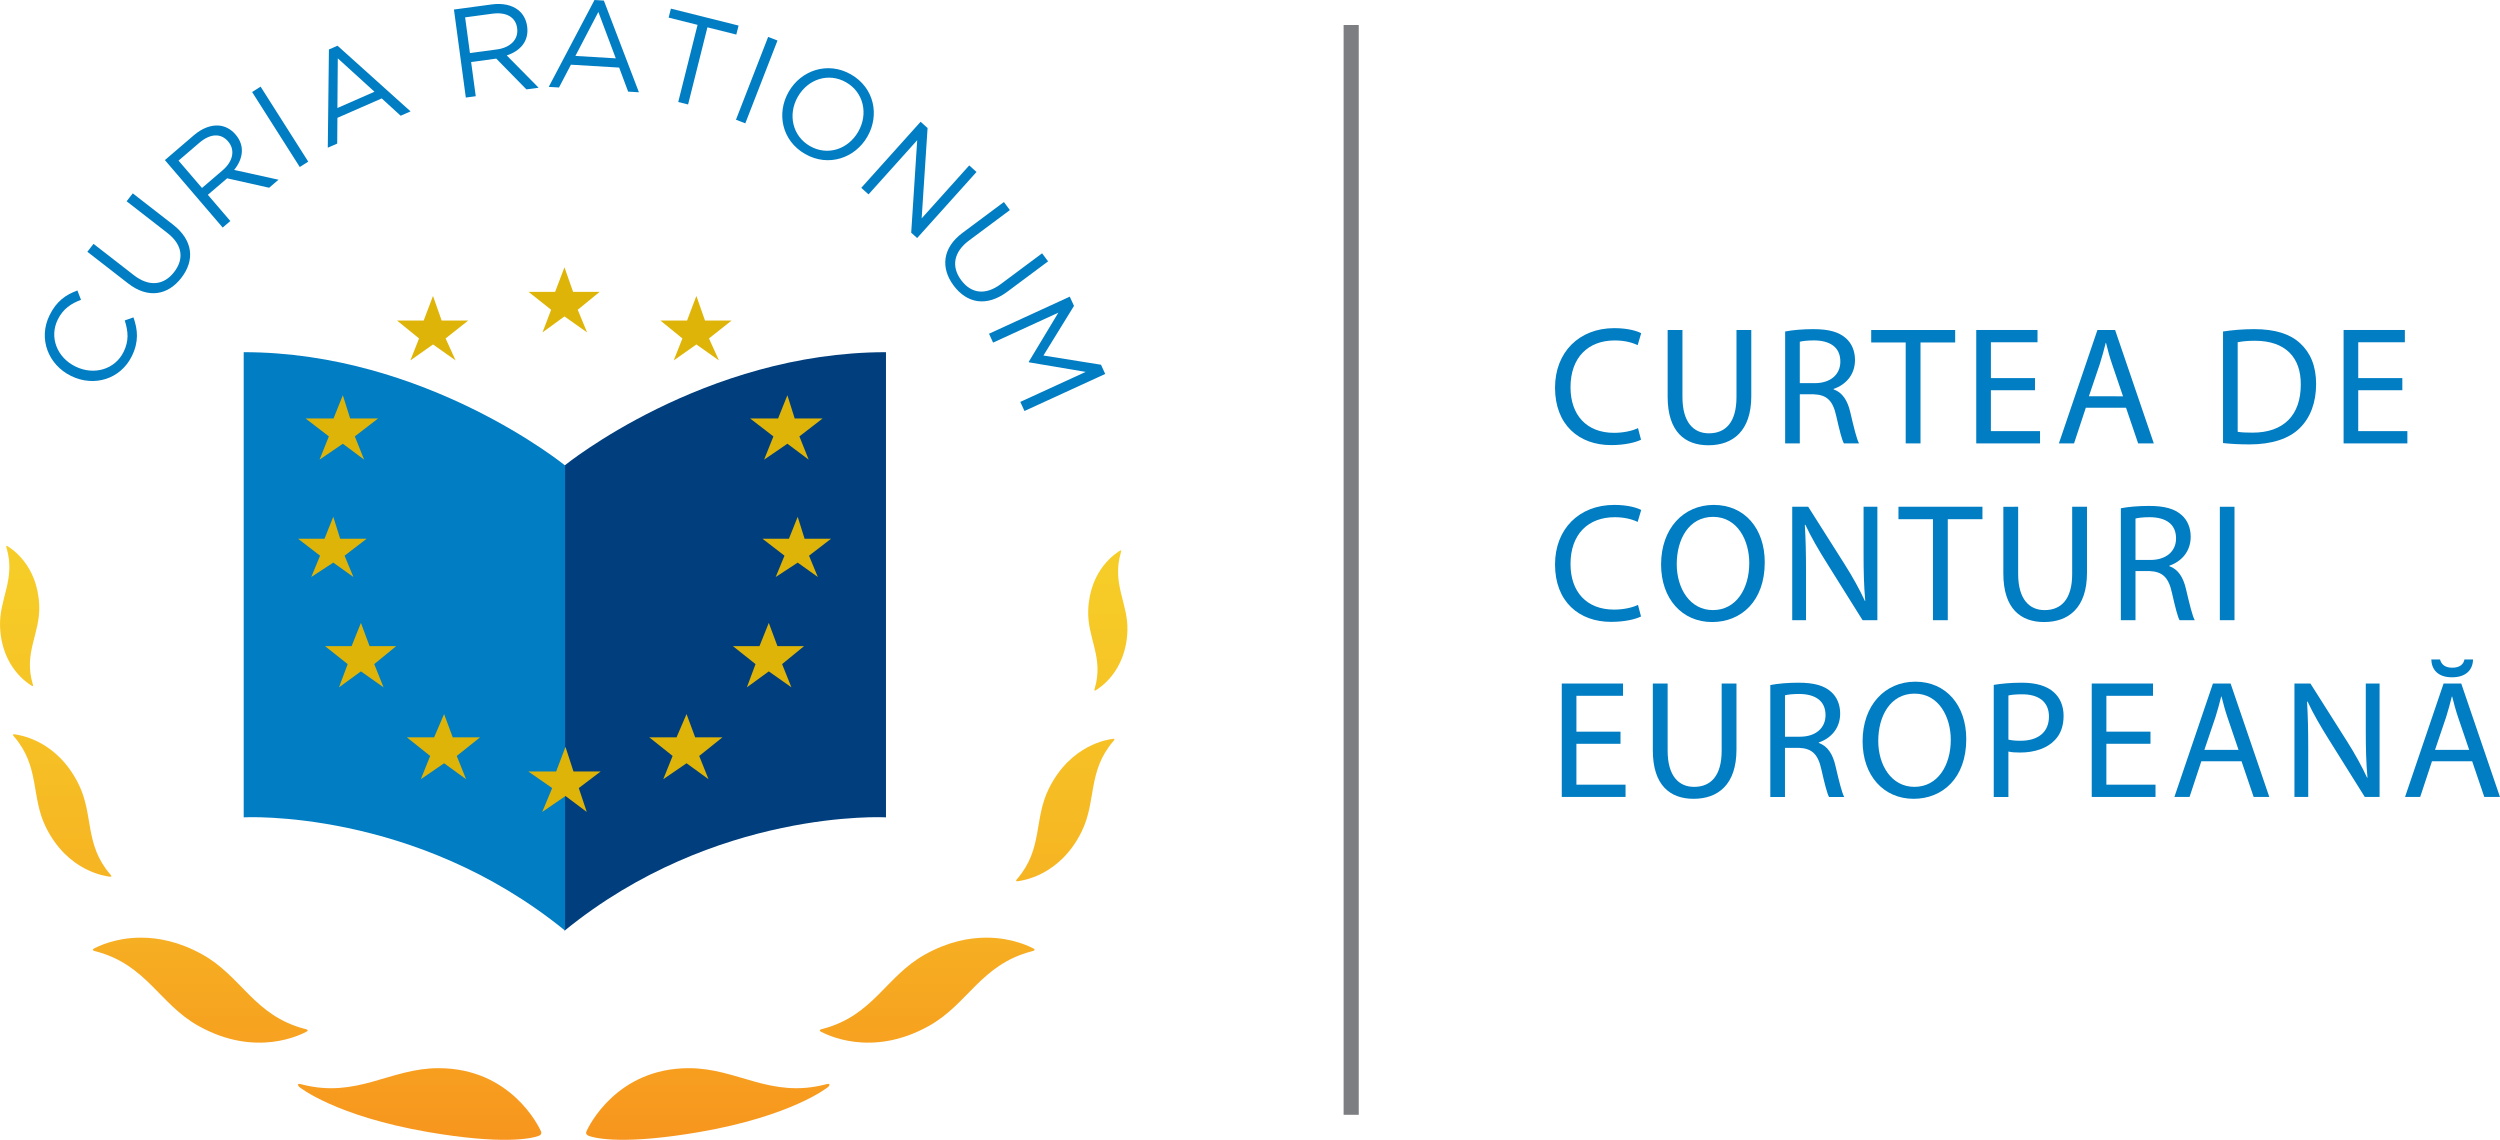 <?xml version="1.0" encoding="utf-8"?>
<!-- Generator: Adobe Illustrator 16.0.0, SVG Export Plug-In . SVG Version: 6.00 Build 0)  -->
<!DOCTYPE svg PUBLIC "-//W3C//DTD SVG 1.1//EN" "http://www.w3.org/Graphics/SVG/1.1/DTD/svg11.dtd">
<svg version="1.1" id="Layer_1" xmlns="http://www.w3.org/2000/svg" xmlns:xlink="http://www.w3.org/1999/xlink" x="0px" y="0px"
	 width="174.085px" height="79.37px" viewBox="0 0 174.085 79.37" enable-background="new 0 0 174.085 79.37" xml:space="preserve">
<line fill="none" stroke="#7D7E81" stroke-width="1.055" stroke-linejoin="round" x1="94.088" y1="77.63" x2="94.088" y2="1.739"/>
<g>
	<g>
		<path fill="#007DC3" d="M4.958,26.183l-0.015-0.007c-1.571-0.77-2.297-2.582-1.495-4.217c0.494-1.008,1.146-1.435,1.942-1.733
			l0.25,0.654c-0.674,0.25-1.248,0.618-1.617,1.371c-0.604,1.23-0.055,2.641,1.223,3.267l0.015,0.007
			c1.286,0.631,2.749,0.197,3.348-1.025c0.374-0.762,0.325-1.406,0.078-2.186l0.606-0.214c0.304,0.867,0.382,1.693-0.113,2.7
			C8.395,26.401,6.553,26.965,4.958,26.183z"/>
		<path fill="#007DC3" d="M8.924,19.738l-2.84-2.206l0.429-0.551l2.805,2.179c1.054,0.819,2.08,0.721,2.806-0.214
			c0.7-0.9,0.601-1.895-0.468-2.724l-2.839-2.206l0.428-0.551l2.798,2.173c1.423,1.106,1.528,2.497,0.579,3.717
			C11.684,20.563,10.306,20.812,8.924,19.738z"/>
		<path fill="#007DC3" d="M11.482,11.148l2.019-1.731c0.577-0.495,1.189-0.717,1.737-0.674c0.424,0.032,0.84,0.246,1.156,0.615
			l0.012,0.014c0.667,0.778,0.521,1.695-0.102,2.461l3.088,0.682l-0.651,0.559l-2.926-0.657l-1.342,1.149l1.564,1.825l-0.53,0.455
			L11.482,11.148z M15.508,11.853c0.704-0.603,0.896-1.396,0.379-2.001l-0.012-0.013c-0.494-0.577-1.236-0.546-1.994,0.104
			l-1.449,1.242l1.634,1.905L15.508,11.853z"/>
		<path fill="#007DC3" d="M17.556,6.408l0.59-0.375l3.317,5.222l-0.589,0.375L17.556,6.408z"/>
		<path fill="#007DC3" d="M22.904,3.446l0.599-0.263l5.086,4.574L27.9,8.059l-1.319-1.206l-3.085,1.352l-0.015,1.793l-0.656,0.287
			L22.904,3.446z M26.077,6.388l-2.555-2.325l-0.027,3.458L26.077,6.388z"/>
		<path fill="#007DC3" d="M31.61,0.664l2.635-0.356c0.754-0.101,1.388,0.044,1.825,0.378c0.338,0.257,0.571,0.663,0.636,1.144
			l0.003,0.018c0.137,1.016-0.483,1.706-1.423,2.011l2.22,2.25l-0.85,0.115l-2.099-2.142l-1.751,0.236L33.128,6.7l-0.691,0.094
			L31.61,0.664z M34.605,3.442c0.92-0.124,1.513-0.685,1.406-1.473L36.01,1.952c-0.102-0.753-0.741-1.131-1.73-0.998l-1.892,0.255
			l0.335,2.487L34.605,3.442z"/>
		<path fill="#007DC3" d="M41.397,0l0.652,0.04l2.441,6.385l-0.75-0.044l-0.625-1.675l-3.36-0.201l-0.829,1.587l-0.715-0.042
			L41.397,0z M42.88,4.063l-1.214-3.232l-1.599,3.064L42.88,4.063z"/>
		<path fill="#007DC3" d="M48.574,1.731l-2.014-0.505l0.157-0.625l4.712,1.18l-0.157,0.626L49.26,1.903l-1.346,5.372l-0.686-0.171
			L48.574,1.731z"/>
		<path fill="#007DC3" d="M53.489,2.57l0.65,0.253L51.898,8.59l-0.65-0.253L53.489,2.57z"/>
		<path fill="#007DC3" d="M54.915,6.4l0.008-0.015c0.849-1.479,2.702-2.138,4.334-1.203c1.633,0.936,1.996,2.843,1.148,4.323
			l-0.009,0.015c-0.848,1.479-2.701,2.138-4.335,1.202C54.43,9.787,54.066,7.879,54.915,6.4z M59.759,9.176l0.009-0.016
			c0.698-1.218,0.38-2.725-0.847-3.427c-1.227-0.703-2.662-0.223-3.36,0.996l-0.01,0.016c-0.697,1.219-0.379,2.725,0.848,3.427
			C57.625,10.875,59.061,10.394,59.759,9.176z"/>
		<path fill="#007DC3" d="M64.105,8.479l0.486,0.437l-0.412,6.291l3.312-3.688l0.507,0.455l-4.133,4.601l-0.414-0.372l0.417-6.441
			l-3.389,3.773l-0.506-0.455L64.105,8.479z"/>
		<path fill="#007DC3" d="M67.022,16.216l2.883-2.148l0.417,0.56l-2.848,2.121c-1.069,0.797-1.249,1.813-0.542,2.762
			c0.681,0.914,1.665,1.083,2.75,0.276l2.883-2.148l0.417,0.56l-2.841,2.116c-1.445,1.077-2.813,0.807-3.737-0.433
			C65.492,18.657,65.62,17.261,67.022,16.216z"/>
		<path fill="#007DC3" d="M74.491,20.657l0.295,0.643l-2.129,3.456l4.009,0.641l0.294,0.642l-5.622,2.58l-0.291-0.634l4.554-2.089
			l-3.951-0.667l-0.016-0.032l2.064-3.426l-4.546,2.086l-0.283-0.619L74.491,20.657z"/>
	</g>
	<g>
		<defs>
			<path id="SVGID_1_" d="M6.574,66.032c-0.301,0.146,0.101,0.214,0.101,0.214c3.54,0.933,4.418,3.664,7.134,5.186
				c4.054,2.271,7.203,0.569,7.505,0.424c0.301-0.146-0.1-0.213-0.1-0.213c-3.541-0.934-4.376-3.658-7.136-5.188
				c-1.603-0.888-3.061-1.163-4.257-1.163C7.981,65.292,6.758,65.944,6.574,66.032"/>
		</defs>
		<linearGradient id="SVGID_2_" gradientUnits="userSpaceOnUse" x1="13.944" y1="81.857" x2="13.944" y2="10.342">
			<stop  offset="0" style="stop-color:#F7921E"/>
			<stop  offset="0.012" style="stop-color:#F7921E"/>
			<stop  offset="0.05" style="stop-color:#F7971E"/>
			<stop  offset="0.237" style="stop-color:#F6AF22"/>
			<stop  offset="0.425" style="stop-color:#F6C125"/>
			<stop  offset="0.615" style="stop-color:#F6CE28"/>
			<stop  offset="0.805" style="stop-color:#F6D62A"/>
			<stop  offset="0.998" style="stop-color:#F6D82B"/>
			<stop  offset="1" style="stop-color:#F6D82B"/>
		</linearGradient>
		<use xlink:href="#SVGID_1_"  overflow="visible" fill="url(#SVGID_2_)"/>
		<clipPath id="SVGID_3_">
			<use xlink:href="#SVGID_1_"  overflow="visible"/>
		</clipPath>
	</g>
	<g>
		<defs>
			<path id="SVGID_4_" d="M0.994,51.309c1.787,2.092,1.159,4.157,2.185,6.26c1.532,3.14,4.205,3.438,4.453,3.478
				c0.25,0.038,0.031-0.176,0.031-0.176c-1.788-2.093-1.136-4.133-2.186-6.261c-1.546-3.132-4.205-3.437-4.453-3.476
				c-0.022-0.004-0.039-0.005-0.054-0.005C0.81,51.129,0.994,51.309,0.994,51.309"/>
		</defs>
		<linearGradient id="SVGID_5_" gradientUnits="userSpaceOnUse" x1="4.328" y1="81.7" x2="4.328" y2="10.184">
			<stop  offset="0" style="stop-color:#F7921E"/>
			<stop  offset="0.012" style="stop-color:#F7921E"/>
			<stop  offset="0.05" style="stop-color:#F7971E"/>
			<stop  offset="0.237" style="stop-color:#F6AF22"/>
			<stop  offset="0.425" style="stop-color:#F6C125"/>
			<stop  offset="0.615" style="stop-color:#F6CE28"/>
			<stop  offset="0.805" style="stop-color:#F6D62A"/>
			<stop  offset="0.998" style="stop-color:#F6D82B"/>
			<stop  offset="1" style="stop-color:#F6D82B"/>
		</linearGradient>
		<use xlink:href="#SVGID_4_"  overflow="visible" fill="url(#SVGID_5_)"/>
		<clipPath id="SVGID_6_">
			<use xlink:href="#SVGID_4_"  overflow="visible"/>
		</clipPath>
	</g>
	<g>
		<defs>
			<path id="SVGID_7_" d="M0.457,38.163c0.645,2.18-0.521,3.528-0.454,5.46c0.1,2.884,2.019,4.008,2.193,4.121
				c0.174,0.112,0.08-0.122,0.08-0.122c-0.646-2.181,0.532-3.502,0.456-5.461c-0.114-2.883-2.02-4.007-2.193-4.121
				C0.504,38.019,0.48,38.01,0.464,38.01C0.396,38.01,0.457,38.163,0.457,38.163"/>
		</defs>
		<linearGradient id="SVGID_8_" gradientUnits="userSpaceOnUse" x1="1.368" y1="81.7" x2="1.368" y2="10.183">
			<stop  offset="0" style="stop-color:#F7921E"/>
			<stop  offset="0.012" style="stop-color:#F7921E"/>
			<stop  offset="0.05" style="stop-color:#F7971E"/>
			<stop  offset="0.237" style="stop-color:#F6AF22"/>
			<stop  offset="0.425" style="stop-color:#F6C125"/>
			<stop  offset="0.615" style="stop-color:#F6CE28"/>
			<stop  offset="0.805" style="stop-color:#F6D62A"/>
			<stop  offset="0.998" style="stop-color:#F6D82B"/>
			<stop  offset="1" style="stop-color:#F6D82B"/>
		</linearGradient>
		<use xlink:href="#SVGID_7_"  overflow="visible" fill="url(#SVGID_8_)"/>
		<clipPath id="SVGID_9_">
			<use xlink:href="#SVGID_7_"  overflow="visible"/>
		</clipPath>
	</g>
	<linearGradient id="SVGID_10_" gradientUnits="userSpaceOnUse" x1="29.224" y1="81.894" x2="29.224" y2="13.381">
		<stop  offset="0" style="stop-color:#F7921E"/>
		<stop  offset="0.012" style="stop-color:#F7921E"/>
		<stop  offset="0.05" style="stop-color:#F7971E"/>
		<stop  offset="0.237" style="stop-color:#F6AF22"/>
		<stop  offset="0.425" style="stop-color:#F6C125"/>
		<stop  offset="0.615" style="stop-color:#F6CE28"/>
		<stop  offset="0.805" style="stop-color:#F6D62A"/>
		<stop  offset="0.998" style="stop-color:#F6D82B"/>
		<stop  offset="1" style="stop-color:#F6D82B"/>
	</linearGradient>
	<path fill="url(#SVGID_10_)" d="M37.672,78.781c-0.148-0.333-2.092-4.4-7.138-4.4c-3.384,0-5.666,2.128-9.517,1.131
		c0,0-0.415-0.148-0.208,0.148c0.041,0.061,2.577,2.059,8.99,3.167c5.095,0.88,7.193,0.479,7.742,0.256
		C37.68,79.027,37.727,78.903,37.672,78.781z"/>
	<g>
		<defs>
			<path id="SVGID_11_" d="M71.933,66.032c0.302,0.146-0.1,0.214-0.1,0.214c-3.541,0.933-4.419,3.664-7.135,5.186
				c-4.054,2.271-7.202,0.569-7.504,0.424c-0.302-0.146,0.101-0.213,0.101-0.213c3.54-0.934,4.374-3.658,7.135-5.188
				c1.603-0.888,3.06-1.163,4.258-1.163C70.526,65.292,71.751,65.944,71.933,66.032"/>
		</defs>
		
			<linearGradient id="SVGID_12_" gradientUnits="userSpaceOnUse" x1="-1117.686" y1="81.858" x2="-1117.686" y2="10.343" gradientTransform="matrix(-1 0 0 1 -1053.123 0)">
			<stop  offset="0" style="stop-color:#F7921E"/>
			<stop  offset="0.012" style="stop-color:#F7921E"/>
			<stop  offset="0.05" style="stop-color:#F7971E"/>
			<stop  offset="0.237" style="stop-color:#F6AF22"/>
			<stop  offset="0.425" style="stop-color:#F6C125"/>
			<stop  offset="0.615" style="stop-color:#F6CE28"/>
			<stop  offset="0.805" style="stop-color:#F6D62A"/>
			<stop  offset="0.998" style="stop-color:#F6D82B"/>
			<stop  offset="1" style="stop-color:#F6D82B"/>
		</linearGradient>
		<use xlink:href="#SVGID_11_"  overflow="visible" fill="url(#SVGID_12_)"/>
		<clipPath id="SVGID_13_">
			<use xlink:href="#SVGID_11_"  overflow="visible"/>
		</clipPath>
	</g>
	<g>
		<defs>
			<path id="SVGID_14_" d="M77.514,51.625c-1.787,2.092-1.159,4.157-2.185,6.26c-1.532,3.14-4.205,3.438-4.454,3.478
				c-0.248,0.039-0.031-0.176-0.031-0.176c1.789-2.093,1.136-4.133,2.186-6.261c1.546-3.132,4.205-3.437,4.455-3.476
				c0.021-0.004,0.038-0.005,0.053-0.005C77.697,51.446,77.514,51.625,77.514,51.625"/>
		</defs>
		
			<linearGradient id="SVGID_15_" gradientUnits="userSpaceOnUse" x1="-1127.302" y1="82.02" x2="-1127.302" y2="10.494" gradientTransform="matrix(-1 0 0 1 -1053.123 0)">
			<stop  offset="0" style="stop-color:#F7921E"/>
			<stop  offset="0.012" style="stop-color:#F7921E"/>
			<stop  offset="0.05" style="stop-color:#F7971E"/>
			<stop  offset="0.237" style="stop-color:#F6AF22"/>
			<stop  offset="0.425" style="stop-color:#F6C125"/>
			<stop  offset="0.615" style="stop-color:#F6CE28"/>
			<stop  offset="0.805" style="stop-color:#F6D62A"/>
			<stop  offset="0.998" style="stop-color:#F6D82B"/>
			<stop  offset="1" style="stop-color:#F6D82B"/>
		</linearGradient>
		<use xlink:href="#SVGID_14_"  overflow="visible" fill="url(#SVGID_15_)"/>
		<clipPath id="SVGID_16_">
			<use xlink:href="#SVGID_14_"  overflow="visible"/>
		</clipPath>
	</g>
	<g>
		<defs>
			<path id="SVGID_17_" d="M78.05,38.479c-0.645,2.181,0.522,3.528,0.456,5.46c-0.101,2.884-2.02,4.008-2.194,4.121
				s-0.081-0.122-0.081-0.122c0.646-2.181-0.532-3.502-0.454-5.461c0.113-2.883,2.019-4.007,2.193-4.12
				c0.033-0.022,0.058-0.031,0.073-0.031C78.11,38.326,78.05,38.479,78.05,38.479"/>
		</defs>
		
			<linearGradient id="SVGID_18_" gradientUnits="userSpaceOnUse" x1="-1130.263" y1="82.016" x2="-1130.263" y2="10.498" gradientTransform="matrix(-1 0 0 1 -1053.123 0)">
			<stop  offset="0" style="stop-color:#F7921E"/>
			<stop  offset="0.012" style="stop-color:#F7921E"/>
			<stop  offset="0.05" style="stop-color:#F7971E"/>
			<stop  offset="0.237" style="stop-color:#F6AF22"/>
			<stop  offset="0.425" style="stop-color:#F6C125"/>
			<stop  offset="0.615" style="stop-color:#F6CE28"/>
			<stop  offset="0.805" style="stop-color:#F6D62A"/>
			<stop  offset="0.998" style="stop-color:#F6D82B"/>
			<stop  offset="1" style="stop-color:#F6D82B"/>
		</linearGradient>
		<use xlink:href="#SVGID_17_"  overflow="visible" fill="url(#SVGID_18_)"/>
		<clipPath id="SVGID_19_">
			<use xlink:href="#SVGID_17_"  overflow="visible"/>
		</clipPath>
	</g>
	
		<linearGradient id="SVGID_20_" gradientUnits="userSpaceOnUse" x1="-1102.408" y1="81.894" x2="-1102.408" y2="13.393" gradientTransform="matrix(-1 0 0 1 -1053.123 0)">
		<stop  offset="0" style="stop-color:#F7921E"/>
		<stop  offset="0.012" style="stop-color:#F7921E"/>
		<stop  offset="0.05" style="stop-color:#F7971E"/>
		<stop  offset="0.237" style="stop-color:#F6AF22"/>
		<stop  offset="0.425" style="stop-color:#F6C125"/>
		<stop  offset="0.615" style="stop-color:#F6CE28"/>
		<stop  offset="0.805" style="stop-color:#F6D62A"/>
		<stop  offset="0.998" style="stop-color:#F6D82B"/>
		<stop  offset="1" style="stop-color:#F6D82B"/>
	</linearGradient>
	<path fill="url(#SVGID_20_)" d="M40.837,78.779c0.147-0.331,2.09-4.398,7.138-4.398c3.382,0,5.665,2.128,9.515,1.13
		c0,0,0.417-0.148,0.209,0.149c-0.042,0.06-2.577,2.059-8.99,3.167c-5.094,0.879-7.193,0.477-7.742,0.255
		C40.827,79.026,40.78,78.903,40.837,78.779z"/>
	<g>
		<g>
			<defs>
				<rect id="SVGID_21_" x="16.93" y="24.524" width="44.765" height="40.28"/>
			</defs>
			<clipPath id="SVGID_22_">
				<use xlink:href="#SVGID_21_"  overflow="visible"/>
			</clipPath>
			<g clip-path="url(#SVGID_22_)">
				<path fill="#003E7E" d="M39.314,32.415c0,0,9.703-7.891,22.38-7.891v32.39c0,0-11.9-0.646-22.38,7.891V32.415z"/>
				<path fill="#007DC3" d="M39.35,32.415c0,0-9.703-7.891-22.38-7.891v32.39c0,0,11.901-0.646,22.38,7.891V32.415z"/>
			</g>
		</g>
		<g>
			<polygon fill="#DEB408" points="37.777,23.146 38.377,21.571 36.802,20.322 38.656,20.322 39.305,18.612 39.907,20.322 
				41.758,20.322 40.23,21.571 40.88,23.146 39.305,22.034 			"/>
			<polygon fill="#DEB408" points="46.914,25.097 47.519,23.567 45.987,22.321 47.842,22.321 48.491,20.608 49.092,22.321 
				50.943,22.321 49.368,23.567 50.063,25.097 48.491,23.986 			"/>
			<polygon fill="#DEB408" points="28.576,25.097 29.18,23.567 27.648,22.321 29.502,22.321 30.152,20.608 30.754,22.321 
				32.604,22.321 31.029,23.567 31.725,25.097 30.152,23.986 			"/>
			<polygon fill="#DEB408" points="53.208,32.007 53.855,30.388 52.233,29.14 54.18,29.14 54.829,27.522 55.338,29.14 57.282,29.14 
				55.665,30.388 56.312,32.007 54.829,30.899 			"/>
			<polygon fill="#DEB408" points="22.252,32.007 22.9,30.388 21.277,29.14 23.224,29.14 23.873,27.522 24.383,29.14 26.326,29.14 
				24.709,30.388 25.355,32.007 23.873,30.899 			"/>
			<polygon fill="#DEB408" points="54.015,40.179 54.627,38.695 53.097,37.516 54.935,37.516 55.547,35.986 56.027,37.516 
				57.868,37.516 56.335,38.695 56.949,40.179 55.547,39.177 			"/>
			<polygon fill="#DEB408" points="21.675,40.179 22.287,38.695 20.757,37.516 22.595,37.516 23.207,35.986 23.688,37.516 
				25.528,37.516 23.995,38.695 24.609,40.179 23.207,39.177 			"/>
			<polygon fill="#DEB408" points="52.008,47.862 52.61,46.244 51.036,44.993 52.885,44.993 53.534,43.374 54.136,44.993 
				55.989,44.993 54.461,46.244 55.109,47.862 53.534,46.751 			"/>
			<polygon fill="#DEB408" points="23.606,47.862 24.209,46.244 22.635,44.993 24.483,44.993 25.133,43.374 25.734,44.993 
				27.588,44.993 26.06,46.244 26.708,47.862 25.133,46.751 			"/>
			<polygon fill="#DEB408" points="46.186,54.259 46.837,52.639 45.211,51.343 47.11,51.343 47.807,49.723 48.407,51.343 
				50.307,51.343 48.688,52.639 49.336,54.259 47.807,53.149 			"/>
			<polygon fill="#DEB408" points="29.305,54.259 29.954,52.639 28.33,51.343 30.229,51.343 30.924,49.723 31.526,51.343 
				33.426,51.343 31.806,52.639 32.455,54.259 30.924,53.149 			"/>
			<polygon fill="#DEB408" points="37.757,56.54 38.45,54.876 36.785,53.719 38.728,53.719 39.377,52.007 39.933,53.719 
				41.83,53.719 40.302,54.876 40.859,56.54 39.377,55.43 			"/>
		</g>
	</g>
</g>
<g>
	<path fill="#007DC3" d="M114.271,30.619c-0.375,0.188-1.125,0.375-2.086,0.375c-2.227,0-3.902-1.406-3.902-3.996
		c0-2.473,1.676-4.148,4.125-4.148c0.984,0,1.605,0.211,1.875,0.352l-0.246,0.832c-0.387-0.188-0.938-0.328-1.594-0.328
		c-1.852,0-3.082,1.184-3.082,3.258c0,1.934,1.113,3.176,3.035,3.176c0.621,0,1.254-0.129,1.664-0.328L114.271,30.619z"/>
	<path fill="#007DC3" d="M117.156,22.978v4.676c0,1.77,0.785,2.52,1.84,2.52c1.172,0,1.922-0.773,1.922-2.52v-4.676h1.031v4.605
		c0,2.426-1.277,3.422-2.988,3.422c-1.617,0-2.836-0.926-2.836-3.375v-4.652H117.156z"/>
	<path fill="#007DC3" d="M124.308,23.083c0.516-0.105,1.254-0.164,1.957-0.164c1.09,0,1.793,0.199,2.285,0.645
		c0.398,0.352,0.621,0.891,0.621,1.5c0,1.043-0.656,1.734-1.488,2.016v0.035c0.609,0.211,0.973,0.773,1.16,1.594
		c0.258,1.102,0.445,1.863,0.609,2.168h-1.055c-0.129-0.223-0.305-0.902-0.527-1.887c-0.234-1.09-0.656-1.5-1.582-1.535h-0.961
		v3.422h-1.02V23.083z M125.327,26.681h1.043c1.09,0,1.781-0.598,1.781-1.5c0-1.02-0.738-1.465-1.816-1.477
		c-0.492,0-0.844,0.047-1.008,0.094V26.681z"/>
	<path fill="#007DC3" d="M132.701,23.845h-2.402v-0.867h5.848v0.867h-2.414v7.031h-1.031V23.845z"/>
	<path fill="#007DC3" d="M141.703,27.173h-3.07v2.848h3.422v0.855h-4.441v-7.898h4.266v0.855h-3.246v2.496h3.07V27.173z"/>
	<path fill="#007DC3" d="M145.244,28.392l-0.82,2.484h-1.055l2.684-7.898h1.23l2.695,7.898h-1.09l-0.844-2.484H145.244z
		 M147.834,27.595l-0.773-2.273c-0.176-0.516-0.293-0.984-0.41-1.441h-0.023c-0.117,0.469-0.246,0.949-0.398,1.43l-0.773,2.285
		H147.834z"/>
	<path fill="#007DC3" d="M154.8,23.083c0.621-0.094,1.359-0.164,2.168-0.164c1.465,0,2.508,0.34,3.199,0.984
		c0.703,0.645,1.113,1.559,1.113,2.836c0,1.289-0.398,2.344-1.137,3.07c-0.738,0.738-1.957,1.137-3.492,1.137
		c-0.727,0-1.336-0.035-1.852-0.094V23.083z M155.819,30.068c0.258,0.047,0.633,0.059,1.031,0.059c2.18,0,3.363-1.219,3.363-3.352
		c0.012-1.863-1.043-3.047-3.199-3.047c-0.527,0-0.926,0.047-1.195,0.105V30.068z"/>
	<path fill="#007DC3" d="M167.283,27.173h-3.07v2.848h3.422v0.855h-4.441v-7.898h4.266v0.855h-3.246v2.496h3.07V27.173z"/>
	<path fill="#007DC3" d="M114.271,42.928c-0.375,0.188-1.125,0.375-2.086,0.375c-2.227,0-3.902-1.406-3.902-3.996
		c0-2.473,1.676-4.148,4.125-4.148c0.984,0,1.605,0.211,1.875,0.352l-0.246,0.832c-0.387-0.188-0.938-0.328-1.594-0.328
		c-1.852,0-3.082,1.184-3.082,3.258c0,1.934,1.113,3.176,3.035,3.176c0.621,0,1.254-0.129,1.664-0.328L114.271,42.928z"/>
	<path fill="#007DC3" d="M122.887,39.155c0,2.719-1.652,4.16-3.668,4.16c-2.086,0-3.551-1.617-3.551-4.008
		c0-2.508,1.559-4.148,3.668-4.148C121.492,35.159,122.887,36.811,122.887,39.155z M116.758,39.284c0,1.688,0.914,3.199,2.52,3.199
		c1.617,0,2.531-1.488,2.531-3.281c0-1.57-0.82-3.211-2.52-3.211C117.602,35.991,116.758,37.549,116.758,39.284z"/>
	<path fill="#007DC3" d="M124.8,43.186v-7.898h1.113l2.531,3.996c0.586,0.926,1.043,1.758,1.418,2.566l0.023-0.012
		c-0.094-1.055-0.117-2.016-0.117-3.246v-3.305h0.961v7.898h-1.031l-2.508-4.008c-0.551-0.879-1.078-1.781-1.477-2.637l-0.035,0.012
		c0.059,0.996,0.082,1.945,0.082,3.258v3.375H124.8z"/>
	<path fill="#007DC3" d="M134.6,36.155h-2.402v-0.867h5.848v0.867h-2.414v7.031H134.6V36.155z"/>
	<path fill="#007DC3" d="M140.532,35.288v4.676c0,1.77,0.785,2.52,1.84,2.52c1.172,0,1.922-0.773,1.922-2.52v-4.676h1.031v4.605
		c0,2.426-1.277,3.422-2.988,3.422c-1.617,0-2.836-0.926-2.836-3.375v-4.652H140.532z"/>
	<path fill="#007DC3" d="M147.684,35.393c0.516-0.105,1.254-0.164,1.957-0.164c1.09,0,1.793,0.199,2.285,0.645
		c0.398,0.352,0.621,0.891,0.621,1.5c0,1.043-0.656,1.734-1.488,2.016v0.035c0.609,0.211,0.973,0.773,1.16,1.594
		c0.258,1.102,0.445,1.863,0.609,2.168h-1.055c-0.129-0.223-0.305-0.902-0.527-1.887c-0.234-1.09-0.656-1.5-1.582-1.535h-0.961
		v3.422h-1.02V35.393z M148.703,38.991h1.043c1.09,0,1.781-0.598,1.781-1.5c0-1.02-0.738-1.465-1.816-1.477
		c-0.492,0-0.844,0.047-1.008,0.094V38.991z"/>
	<path fill="#007DC3" d="M155.597,35.288v7.898h-1.02v-7.898H155.597z"/>
	<path fill="#007DC3" d="M112.841,51.792h-3.07v2.848h3.422v0.855h-4.441v-7.898h4.266v0.855h-3.246v2.496h3.07V51.792z"/>
	<path fill="#007DC3" d="M116.124,47.597v4.676c0,1.77,0.785,2.52,1.84,2.52c1.172,0,1.922-0.773,1.922-2.52v-4.676h1.031v4.605
		c0,2.426-1.277,3.422-2.988,3.422c-1.617,0-2.836-0.926-2.836-3.375v-4.652H116.124z"/>
	<path fill="#007DC3" d="M123.275,47.703c0.516-0.105,1.254-0.164,1.957-0.164c1.09,0,1.793,0.199,2.285,0.645
		c0.398,0.352,0.621,0.891,0.621,1.5c0,1.043-0.656,1.734-1.488,2.016v0.035c0.609,0.211,0.973,0.773,1.16,1.594
		c0.258,1.102,0.445,1.863,0.609,2.168h-1.055c-0.129-0.223-0.305-0.902-0.527-1.887c-0.234-1.09-0.656-1.5-1.582-1.535h-0.961
		v3.422h-1.02V47.703z M124.295,51.3h1.043c1.09,0,1.781-0.598,1.781-1.5c0-1.02-0.738-1.465-1.816-1.477
		c-0.492,0-0.844,0.047-1.008,0.094V51.3z"/>
	<path fill="#007DC3" d="M136.919,51.464c0,2.719-1.652,4.16-3.668,4.16c-2.086,0-3.551-1.617-3.551-4.008
		c0-2.508,1.559-4.148,3.668-4.148C135.524,47.468,136.919,49.121,136.919,51.464z M130.79,51.593c0,1.688,0.914,3.199,2.52,3.199
		c1.617,0,2.531-1.488,2.531-3.281c0-1.57-0.82-3.211-2.52-3.211C131.634,48.3,130.79,49.859,130.79,51.593z"/>
	<path fill="#007DC3" d="M138.833,47.691c0.492-0.082,1.137-0.152,1.957-0.152c1.008,0,1.746,0.234,2.215,0.656
		c0.434,0.375,0.691,0.949,0.691,1.652c0,0.715-0.211,1.277-0.609,1.688c-0.539,0.574-1.418,0.867-2.414,0.867
		c-0.305,0-0.586-0.012-0.82-0.07v3.164h-1.02V47.691z M139.853,51.5c0.223,0.059,0.504,0.082,0.844,0.082
		c1.23,0,1.98-0.598,1.98-1.688c0-1.043-0.738-1.547-1.863-1.547c-0.445,0-0.785,0.035-0.961,0.082V51.5z"/>
	<path fill="#007DC3" d="M149.745,51.792h-3.07v2.848h3.422v0.855h-4.441v-7.898h4.266v0.855h-3.246v2.496h3.07V51.792z"/>
	<path fill="#007DC3" d="M153.287,53.011l-0.82,2.484h-1.055l2.684-7.898h1.23l2.695,7.898h-1.09l-0.844-2.484H153.287z
		 M155.877,52.214l-0.773-2.273c-0.176-0.516-0.293-0.984-0.41-1.441h-0.023c-0.117,0.469-0.246,0.949-0.398,1.43l-0.773,2.285
		H155.877z"/>
	<path fill="#007DC3" d="M159.771,55.496v-7.898h1.113l2.531,3.996c0.586,0.926,1.043,1.758,1.418,2.566l0.023-0.012
		c-0.094-1.055-0.117-2.016-0.117-3.246v-3.305h0.961v7.898h-1.031l-2.508-4.008c-0.551-0.879-1.078-1.781-1.477-2.637l-0.035,0.012
		c0.059,0.996,0.082,1.945,0.082,3.258v3.375H159.771z"/>
	<path fill="#007DC3" d="M169.348,53.011l-0.82,2.484h-1.055l2.684-7.898h1.23l2.695,7.898h-1.09l-0.844-2.484H169.348z
		 M169.91,45.921c0.07,0.27,0.27,0.574,0.844,0.574s0.797-0.27,0.855-0.574h0.598c-0.012,0.691-0.457,1.242-1.465,1.242
		c-0.996,0-1.418-0.551-1.441-1.242H169.91z M171.938,52.214l-0.773-2.273c-0.176-0.516-0.293-0.984-0.41-1.441h-0.023
		c-0.117,0.469-0.246,0.949-0.398,1.43l-0.773,2.285H171.938z"/>
</g>
<g>
</g>
<g>
</g>
<g>
</g>
<g>
</g>
<g>
</g>
<g>
</g>
</svg>
